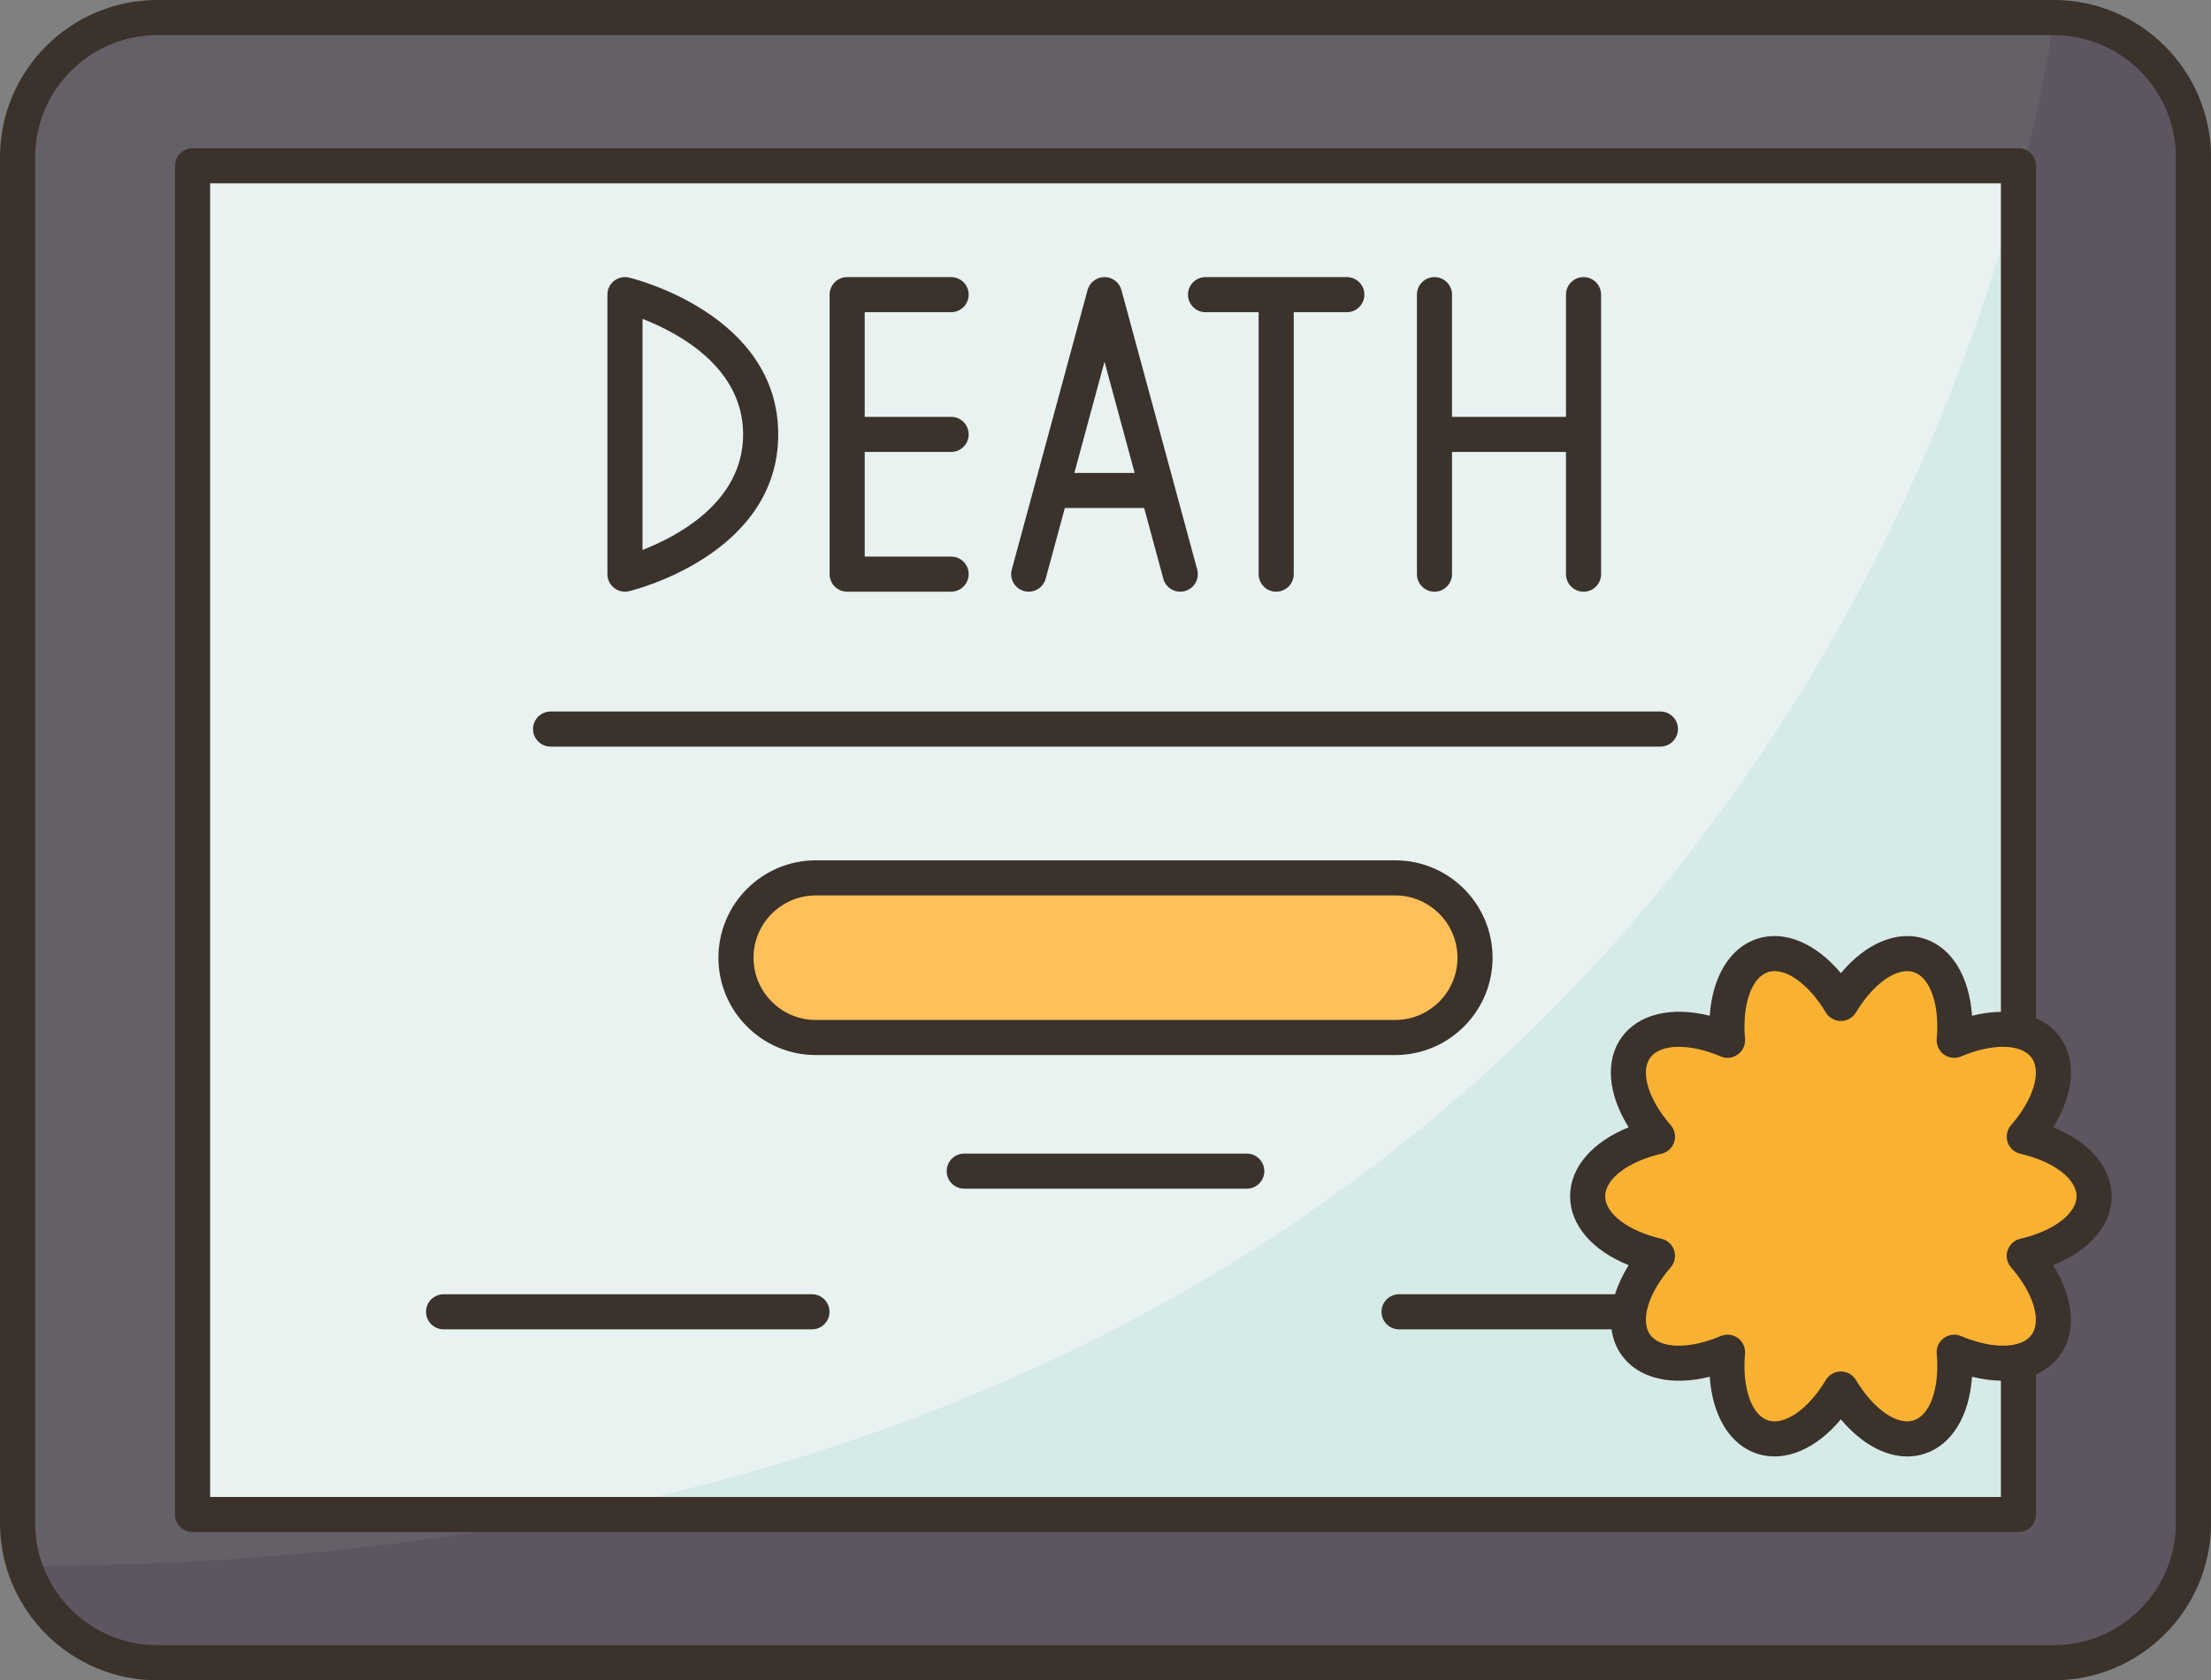 <?xml version="1.0" encoding="UTF-8"?>
<!DOCTYPE svg PUBLIC '-//W3C//DTD SVG 1.0//EN'
          'http://www.w3.org/TR/2001/REC-SVG-20010904/DTD/svg10.dtd'>
<svg height="383.1" preserveAspectRatio="xMidYMid meet" version="1.0" viewBox="0.0 0.0 504.0 383.1" width="504.0" xmlns="http://www.w3.org/2000/svg" xmlns:xlink="http://www.w3.org/1999/xlink" zoomAndPan="magnify"
><rect x="0.0" y="0.0" width="504.0" height="383.1" fill="#808080" stroke="none"/><g
  ><g
    ><g id="change1_1"
      ><path d="M500,35.864v311.38c0,17.6-14.26,31.86-31.86,31.86H35.86c-17.6,0-31.86-14.26-31.86-31.86V35.864 c0-17.6,14.26-31.86,31.86-31.86h432.28C485.74,4.004,500,18.264,500,35.864z" fill="#655f68"
      /></g
      ><g id="change2_1"
      ><path d="M460.11,235.034V37.794H43.89v307.52h416.22v-34.86c-4.08,0.88-9.29,0.13-14.64-2.15 c0.84,9.53-2.13,17.44-8,19.34c-5.87,1.91-12.92-2.74-17.84-10.94c-4.91,8.2-11.97,12.85-17.84,10.94c-5.87-1.9-8.84-9.81-8-19.34 c-8.79,3.75-17.23,3.37-20.86-1.63c-1.51-2.08-2-4.7-1.61-7.58c0.55-4.03,2.84-8.56,6.51-12.77c-9.32-2.14-15.93-7.4-15.93-13.58 c0-6.17,6.61-11.44,15.93-13.58c-6.29-7.21-8.53-15.36-4.9-20.35c3.63-5,12.07-5.38,20.86-1.63c-0.84-9.53,2.13-17.43,8-19.34 c5.87-1.91,12.93,2.74,17.84,10.94c4.92-8.2,11.97-12.85,17.84-10.94c5.87,1.91,8.84,9.81,8,19.34 C450.82,234.904,456.03,234.154,460.11,235.034z M330.9,231.224c-3.3,3.29-7.84,5.33-12.87,5.33H185.97 c-10.05,0-18.2-8.15-18.2-18.2c0-5.02,2.04-9.58,5.33-12.87c3.3-3.29,7.84-5.33,12.87-5.33h132.06c10.05,0,18.2,8.15,18.2,18.2 C336.23,223.374,334.19,227.934,330.9,231.224z" fill="#e7f2f1"
      /></g
      ><g id="change3_1"
      ><path d="M318.03,200.154c10.05,0,18.2,8.15,18.2,18.2c0,5.02-2.04,9.58-5.33,12.87 c-3.3,3.29-7.84,5.33-12.87,5.33H185.97c-10.05,0-18.2-8.15-18.2-18.2c0-5.02,2.04-9.58,5.33-12.87c3.3-3.29,7.84-5.33,12.87-5.33 H318.03z" fill="#ffc05a"
      /></g
      ><g id="change3_2"
      ><path d="M460.11,310.454c-4.08,0.88-9.29,0.13-14.64-2.15c0.84,9.53-2.13,17.44-8,19.34 c-5.87,1.91-12.92-2.74-17.84-10.94c-4.91,8.2-11.97,12.85-17.84,10.94c-5.87-1.9-8.84-9.81-8-19.34 c-8.79,3.75-17.23,3.37-20.86-1.63c-1.51-2.08-2-4.7-1.61-7.58c0.55-4.03,2.84-8.56,6.51-12.77c-9.32-2.14-15.93-7.4-15.93-13.58 c0-6.17,6.61-11.44,15.93-13.58c-6.29-7.21-8.53-15.36-4.9-20.35c3.63-5,12.07-5.38,20.86-1.63c-0.84-9.53,2.13-17.43,8-19.34 c5.87-1.91,12.93,2.74,17.84,10.94c4.92-8.2,11.97-12.85,17.84-10.94c5.87,1.91,8.84,9.81,8,19.34 c5.35-2.28,10.56-3.03,14.64-2.15c2.64,0.57,4.8,1.82,6.22,3.78c3.63,4.99,1.39,13.14-4.89,20.35 c9.32,2.14,15.92,7.41,15.92,13.58c0,6.18-6.6,11.44-15.92,13.58c6.28,7.21,8.52,15.36,4.89,20.35 C464.91,308.634,462.75,309.884,460.11,310.454z" fill="#ffc05a"
      /></g
      ><g id="change4_1"
      ><path d="M460.11,235.034c2.64,0.57,4.8,1.82,6.22,3.78c3.63,4.99,1.39,13.14-4.89,20.35 c9.32,2.14,15.92,7.41,15.92,13.58c0,6.18-6.6,11.44-15.92,13.58c6.28,7.21,8.52,15.36,4.89,20.35c-1.42,1.96-3.58,3.21-6.22,3.78 c-4.08,0.88-9.29,0.13-14.64-2.15c0.84,9.53-2.13,17.44-8,19.34c-5.87,1.91-12.92-2.74-17.84-10.94 c-4.91,8.2-11.97,12.85-17.84,10.94c-5.87-1.9-8.84-9.81-8-19.34c-8.79,3.75-17.23,3.37-20.86-1.63c-1.51-2.08-2-4.7-1.61-7.58 c0.55-4.03,2.84-8.56,6.51-12.77c-9.32-2.14-15.93-7.4-15.93-13.58c0-6.17,6.61-11.44,15.93-13.58 c-6.29-7.21-8.53-15.36-4.9-20.35c3.63-5,12.07-5.38,20.86-1.63c-0.84-9.53,2.13-17.43,8-19.34c5.87-1.91,12.93,2.74,17.84,10.94 c4.92-8.2,11.97-12.85,17.84-10.94c5.87,1.91,8.84,9.81,8,19.34C450.82,234.904,456.03,234.154,460.11,235.034z" fill="#f9b132"
      /></g
      ><g id="change5_1"
      ><path d="M500,35.864v311.38c0,17.6-14.26,31.86-31.86,31.86H35.86c-14.18,0-26.2-9.26-30.33-22.07h0.01 c46.24,0,87.9-4.21,125.42-11.72h329.15v-34.86c2.64-0.57,4.8-1.82,6.22-3.78c3.63-4.99,1.39-13.14-4.89-20.35 c9.32-2.14,15.92-7.4,15.92-13.58c0-6.17-6.6-11.44-15.92-13.58c6.28-7.21,8.52-15.36,4.89-20.35c-1.42-1.96-3.58-3.21-6.22-3.78 V42.764c6.35-23.79,8.03-38.76,8.03-38.76C485.74,4.004,500,18.264,500,35.864z" fill="#5d5560"
      /></g
      ><g id="change6_1"
      ><path d="M371.32,299.094c-0.39,2.88,0.1,5.5,1.61,7.58c3.63,5,12.07,5.38,20.86,1.63 c-0.84,9.53,2.13,17.44,8,19.34c5.87,1.91,12.93-2.74,17.84-10.94c4.92,8.2,11.97,12.85,17.84,10.94c5.87-1.9,8.84-9.81,8-19.34 c5.35,2.28,10.56,3.03,14.64,2.15v34.86H130.96c235.14-47.07,308.02-223.48,329.15-302.55v192.27c-4.08-0.88-9.29-0.13-14.64,2.15 c0.84-9.53-2.13-17.43-8-19.34c-5.87-1.91-12.92,2.74-17.84,10.94c-4.91-8.2-11.97-12.85-17.84-10.94 c-5.87,1.91-8.84,9.81-8,19.34c-8.79-3.75-17.23-3.37-20.86,1.63c-3.63,4.99-1.39,13.14,4.9,20.35 c-9.32,2.14-15.93,7.41-15.93,13.58c0,6.18,6.61,11.44,15.93,13.58C374.16,290.534,371.87,295.064,371.32,299.094z" fill="#d6eae8"
      /></g
    ></g
    ><g id="change7_1"
    ><path d="M468.141,0H35.859C16.087,0,0,16.086,0,35.859v311.389c0,19.773,16.087,35.859,35.859,35.859 h432.281c19.772,0,35.859-16.086,35.859-35.859V35.859C504,16.086,487.913,0,468.141,0z M496,347.248 c0,15.361-12.498,27.859-27.859,27.859H35.859C20.498,375.107,8,362.609,8,347.248V35.859C8,20.498,20.498,8,35.859,8h432.281 C483.502,8,496,20.498,496,35.859V347.248z M318.033,196.155H185.967c-12.24,0-22.199,9.959-22.199,22.199 s9.959,22.199,22.199,22.199h132.066c12.24,0,22.199-9.959,22.199-22.199S330.273,196.155,318.033,196.155z M318.033,232.554 H185.967c-7.829,0-14.199-6.37-14.199-14.199s6.37-14.199,14.199-14.199h132.066c7.829,0,14.199,6.37,14.199,14.199 S325.862,232.554,318.033,232.554z M121.509,166.225c0-2.209,1.791-4,4-4h252.982c2.209,0,4,1.791,4,4s-1.791,4-4,4H125.509 C123.3,170.225,121.509,168.434,121.509,166.225z M288.203,267.021c0,2.209-1.791,4-4,4h-64.406c-2.209,0-4-1.791-4-4s1.791-4,4-4 h64.406C286.412,263.021,288.203,264.813,288.203,267.021z M189.085,299.089c0,2.209-1.791,4-4,4h-83.968c-2.209,0-4-1.791-4-4 s1.791-4,4-4h83.968C187.294,295.089,189.085,296.88,189.085,299.089z M139.985,134.048c0.713,0.561,1.586,0.857,2.475,0.857 c0.313,0,0.628-0.037,0.938-0.112c1.388-0.334,33.997-8.516,33.997-35.752s-32.609-35.417-33.997-35.752 c-1.19-0.286-2.45-0.013-3.413,0.746c-0.963,0.758-1.525,1.917-1.525,3.143v63.727C138.46,132.132,139.022,133.29,139.985,134.048z M146.46,72.704c8.011,3.105,22.936,10.956,22.936,26.338c0,15.384-14.928,23.235-22.936,26.339V72.704z M189.112,130.906V67.179 c0-2.209,1.791-4,4-4h23.698c2.209,0,4,1.791,4,4s-1.791,4-4,4h-19.698v23.863h19.698c2.209,0,4,1.791,4,4s-1.791,4-4,4h-19.698 v23.864h19.698c2.209,0,4,1.791,4,4s-1.791,4-4,4h-23.698C190.903,134.906,189.112,133.115,189.112,130.906z M233.453,134.767 c0.351,0.095,0.703,0.14,1.049,0.14c1.762,0,3.376-1.173,3.858-2.955l4.369-16.121h18.086l4.37,16.121 c0.577,2.132,2.771,3.393,4.907,2.814c2.132-0.578,3.392-2.775,2.813-4.907l-17.273-63.727c-0.473-1.743-2.055-2.954-3.86-2.954 s-3.389,1.21-3.86,2.954l-17.272,63.727C230.062,131.992,231.321,134.188,233.453,134.767z M251.772,82.469l6.875,25.363h-13.749 L251.772,82.469z M270.803,67.179c0-2.209,1.791-4,4-4h32.209c2.209,0,4,1.791,4,4s-1.791,4-4,4h-12.104v59.727 c0,2.209-1.791,4-4,4s-4-1.791-4-4V71.179h-12.104C272.594,71.179,270.803,69.388,270.803,67.179z M322.991,130.906V67.179 c0-2.209,1.791-4,4-4s4,1.791,4,4v27.863h25.979V67.179c0-2.209,1.791-4,4-4s4,1.791,4,4v63.727c0,2.209-1.791,4-4,4s-4-1.791-4-4 v-27.864h-25.979v27.864c0,2.209-1.791,4-4,4S322.991,133.115,322.991,130.906z M468.007,257.026 c4.735-7.552,5.428-15.249,1.564-20.565c-1.386-1.908-3.251-3.345-5.465-4.313V37.798c0-2.209-1.791-4-4-4H43.894 c-2.209,0-4,1.791-4,4V345.31c0,2.209,1.791,4,4,4h416.213c2.209,0,4-1.791,4-4v-31.968c2.213-0.968,4.079-2.405,5.465-4.313 c3.863-5.317,3.171-13.015-1.564-20.566c8.27-3.325,13.353-9.146,13.353-15.718C481.359,266.173,476.276,260.353,468.007,257.026z M47.894,341.31V41.798h408.213V230.69c-2.084,0.035-4.29,0.329-6.577,0.903c-0.607-8.892-4.573-15.525-10.823-17.557 c-6.249-2.025-13.356,1.006-19.075,7.843c-5.72-6.837-12.825-9.872-19.075-7.843c-6.25,2.031-10.215,8.665-10.823,17.557 c-8.643-2.168-16.178-0.447-20.041,4.868c-3.863,5.317-3.172,13.014,1.563,20.565c-8.27,3.326-13.353,9.146-13.353,15.718 c0,6.572,5.083,12.393,13.353,15.719c-1.391,2.218-2.423,4.447-3.103,6.626h-49.237c-2.209,0-4,1.791-4,4s1.791,4,4,4h48.434 c0.303,2.176,1.071,4.188,2.343,5.938c3.861,5.317,11.395,7.038,20.041,4.868c0.608,8.893,4.573,15.525,10.823,17.557 c6.251,2.026,13.356-1.005,19.075-7.843c4.543,5.431,9.96,8.464,15.129,8.463c1.338,0,2.661-0.203,3.946-0.62 c6.25-2.031,10.215-8.664,10.823-17.557c2.287,0.575,4.493,0.869,6.577,0.904v26.51H47.894z M460.541,282.429 c-1.37,0.314-2.476,1.325-2.91,2.662c-0.434,1.338-0.135,2.805,0.789,3.864c5.089,5.838,7.013,12.159,4.679,15.37 c-2.333,3.212-8.938,3.335-16.063,0.301c-1.289-0.551-2.779-0.383-3.919,0.443c-1.137,0.826-1.757,2.189-1.633,3.59 c0.685,7.714-1.474,13.957-5.25,15.184c-3.775,1.234-9.191-2.557-13.171-9.198c-0.723-1.206-2.025-1.944-3.432-1.944 s-2.709,0.738-3.432,1.944c-3.98,6.642-9.396,10.424-13.171,9.198c-3.776-1.227-5.935-7.47-5.25-15.184 c0.124-1.4-0.496-2.764-1.633-3.59c-1.14-0.827-2.63-0.994-3.919-0.443c-7.125,3.034-13.729,2.912-16.063-0.301 c-2.334-3.212-0.41-9.532,4.678-15.37c0.924-1.06,1.223-2.526,0.789-3.864c-0.435-1.337-1.54-2.348-2.91-2.662 c-7.547-1.732-12.818-5.715-12.818-9.685s5.271-7.952,12.818-9.685c1.371-0.314,2.476-1.325,2.91-2.662 c0.434-1.338,0.135-2.805-0.789-3.864c-5.088-5.838-7.012-12.158-4.678-15.37c2.332-3.211,8.938-3.334,16.063-0.301 c1.292,0.551,2.779,0.383,3.919-0.443c1.137-0.827,1.757-2.189,1.633-3.59c-0.685-7.714,1.474-13.957,5.25-15.184 c3.776-1.236,9.192,2.557,13.171,9.198c0.723,1.206,2.025,1.944,3.432,1.944s2.709-0.738,3.432-1.944 c3.979-6.642,9.395-10.428,13.171-9.198c3.776,1.227,5.935,7.47,5.25,15.184c-0.124,1.4,0.496,2.763,1.633,3.59 c1.14,0.825,2.626,0.995,3.919,0.443c7.125-3.033,13.729-2.91,16.064,0.302c2.333,3.211,0.409,9.531-4.68,15.369 c-0.924,1.06-1.223,2.526-0.789,3.864c0.435,1.337,1.539,2.348,2.91,2.662c7.547,1.732,12.818,5.715,12.818,9.685 S468.088,280.696,460.541,282.429z" fill="#3a322b"
    /></g
  ></g
></svg
>
